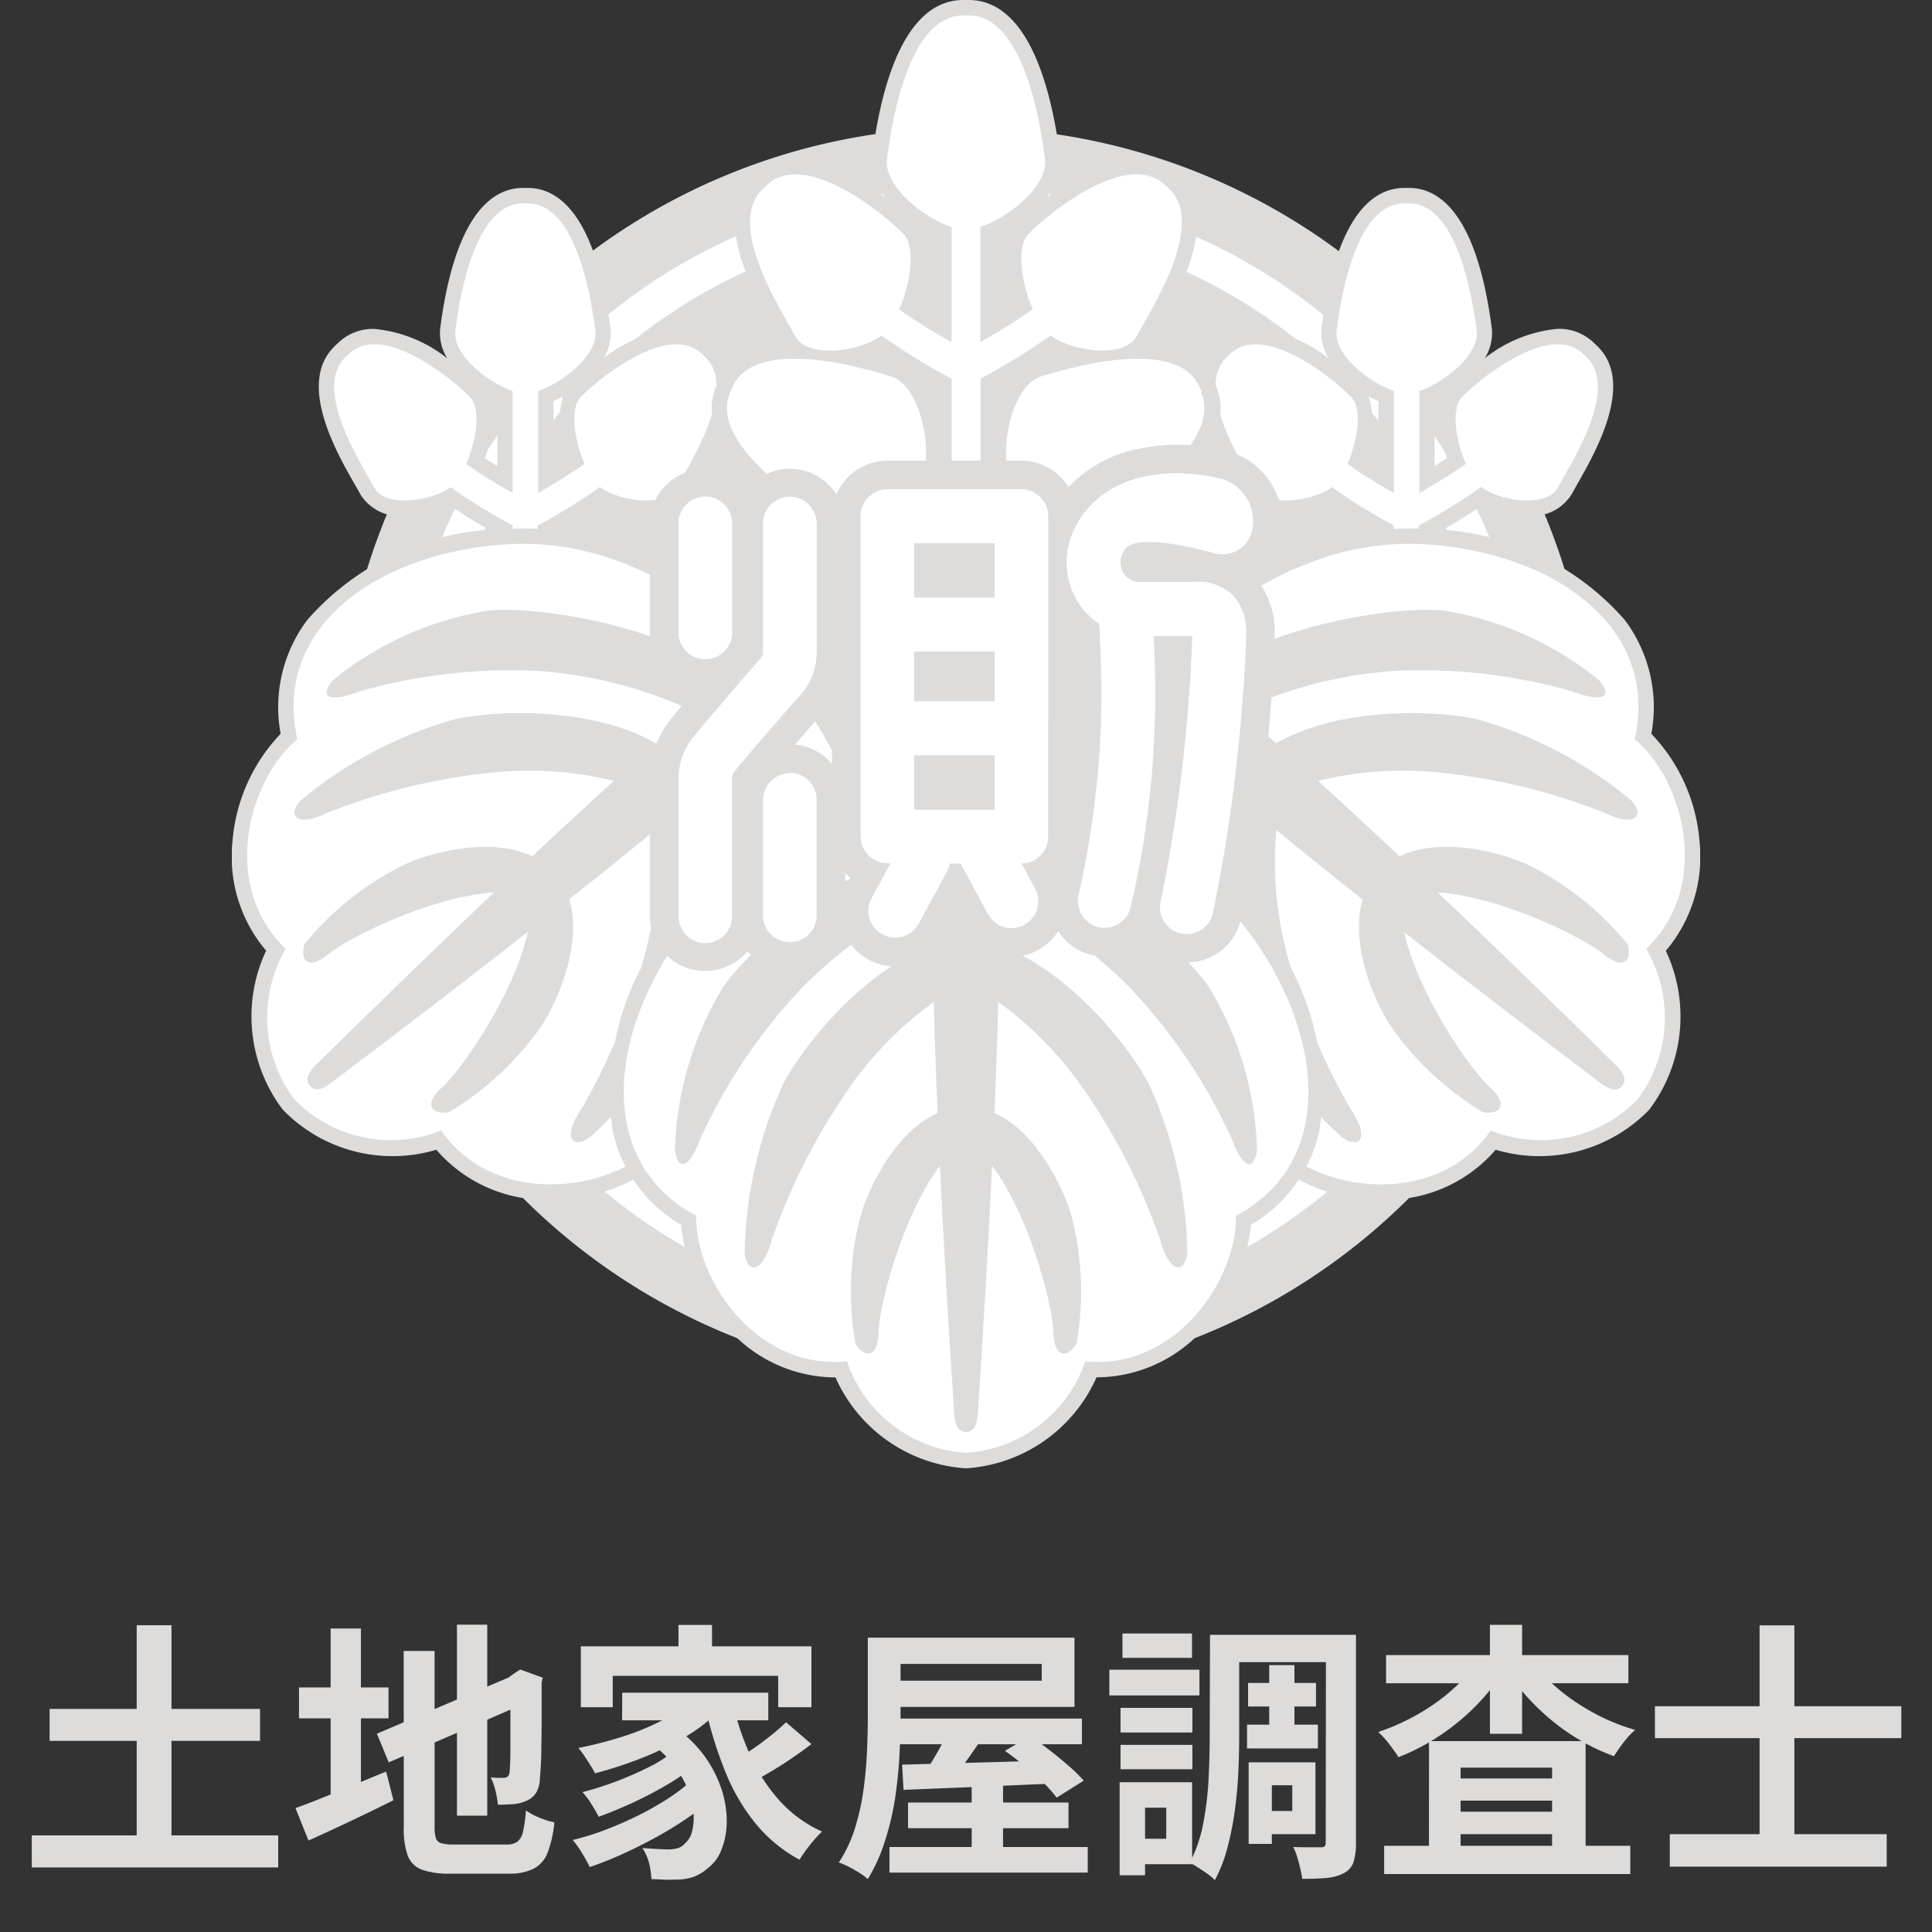 <svg xmlns="http://www.w3.org/2000/svg" xmlns:xlink="http://www.w3.org/1999/xlink" width="50" height="50" viewBox="0 0 50 50"><rect x="0" y="0" width="50" height="50" fill="#333333" stroke="none"/><defs><clipPath id="a"><rect width="38" height="38" fill="none"/></clipPath></defs><g transform="translate(-2452 13307)"><rect width="50" height="50" transform="translate(2452 -13307)" fill="none"/><path d="M-23.716-3.773h5.446v.826h-5.446ZM-24.178-.5H-17.8V.329h-6.377Zm2.716-5.439h.9V.07h-.9Zm8.288-.014h.784v4.942h-.784Zm-2.072,2.821,3.626-1.547.3.721-3.619,1.568Zm.693-2.142h.8V-.735a1.1,1.1,0,0,0,.031.3.2.2,0,0,0,.14.136,1.1,1.1,0,0,0,.319.035H-11.9a.491.491,0,0,0,.287-.07.443.443,0,0,0,.147-.259,3.394,3.394,0,0,0,.077-.553,1.629,1.629,0,0,0,.347.186,2.151,2.151,0,0,0,.389.123,2.98,2.98,0,0,1-.175.784.786.786,0,0,1-.357.413A1.385,1.385,0,0,1-11.83.49h-1.5a2.118,2.118,0,0,1-.745-.1.632.632,0,0,1-.375-.371,2.113,2.113,0,0,1-.1-.749Zm2.772.686h-.056l.147-.105.154-.1.581.21-.028.14q0,.5,0,.906t-.007.721q0,.311-.014.522t-.024.315a.764.764,0,0,1-.1.381.566.566,0,0,1-.252.206,1.036,1.036,0,0,1-.36.084q-.207.014-.375.014a2.584,2.584,0,0,0-.063-.367A1.749,1.749,0,0,0-12.3-2q.091.007.189.01l.147,0a.169.169,0,0,0,.1-.028.187.187,0,0,0,.052-.126q.007-.049.014-.224t.007-.472q0-.3,0-.735T-11.781-4.585Zm-5.481.259h2.317v.8h-2.317Zm.819-1.526h.784v4.641h-.784Zm-.91,4.648q.287-.1.672-.256t.816-.332q.43-.182.858-.357l.189.742q-.56.28-1.137.553t-1.061.49Zm9.912-4.739h.868v1h-.868Zm-2.527.553H-4v1.575h-.861v-.812H-9.142v.812h-.826Zm1.071,1.2h3.78v.714H-8.9Zm.679,1.253.651-.378a3.178,3.178,0,0,1,.8.766,3.142,3.142,0,0,1,.441.861,2.6,2.6,0,0,1,.133.84,1.986,1.986,0,0,1-.133.714A1.071,1.071,0,0,1-6.685.35a1.161,1.161,0,0,1-.388.231,1.534,1.534,0,0,1-.472.063,2.8,2.8,0,0,1-.28,0L-8.141.63A2.054,2.054,0,0,0-8.2.228a1.233,1.233,0,0,0-.175-.4l.368.024q.171.01.3.01a.925.925,0,0,0,.238-.028A.394.394,0,0,0-7.28-.287a.572.572,0,0,0,.186-.3,1.455,1.455,0,0,0,.042-.49,2.032,2.032,0,0,0-.14-.6,2.562,2.562,0,0,0-.371-.64A3.016,3.016,0,0,0-8.218-2.933ZM-7.105-4l.693.294a4.193,4.193,0,0,1-.9.683,8.079,8.079,0,0,1-1.116.536A10.9,10.9,0,0,1-9.6-2.107q-.042-.084-.119-.206t-.161-.249a1.746,1.746,0,0,0-.154-.2,10.572,10.572,0,0,0,1.123-.287,6.487,6.487,0,0,0,1.026-.417A3.315,3.315,0,0,0-7.105-4Zm-.546,1.393.539.378a6.073,6.073,0,0,1-.7.462q-.413.238-.858.441t-.836.343q-.07-.14-.189-.329a2.028,2.028,0,0,0-.231-.308q.28-.07.6-.179t.63-.242q.312-.133.585-.276A3.117,3.117,0,0,0-7.651-2.611Zm.567.672.574.427a5.66,5.66,0,0,1-.662.532,9.227,9.227,0,0,1-.819.507q-.438.242-.885.445t-.861.343a3.994,3.994,0,0,0-.2-.361,2.737,2.737,0,0,0-.241-.34,6.84,6.84,0,0,0,.854-.266q.441-.168.861-.378a7.627,7.627,0,0,0,.777-.445A4.4,4.4,0,0,0-7.084-1.939Zm1.057-1.946a7.168,7.168,0,0,0,.476,1.379A4.424,4.424,0,0,0-4.8-1.372,3.263,3.263,0,0,0-3.724-.6q-.091.084-.2.21t-.214.266q-.1.14-.171.252A3.774,3.774,0,0,1-5.439-.8a5.156,5.156,0,0,1-.777-1.316,10.389,10.389,0,0,1-.511-1.621Zm1.372.455L-4-2.863q-.238.182-.511.368t-.539.343q-.266.158-.5.283l-.532-.511q.217-.126.479-.3t.515-.375A5.506,5.506,0,0,0-4.655-3.43Zm2.114-2.191h.847v2.03q0,.455-.028,1.008a11.254,11.254,0,0,1-.115,1.127A7.178,7.178,0,0,1-2.1-.347,4.391,4.391,0,0,1-2.541.63,1.64,1.64,0,0,0-2.754.473q-.137-.088-.28-.161A2.488,2.488,0,0,0-3.29.2a3.528,3.528,0,0,0,.417-.889,6.147,6.147,0,0,0,.22-.991q.07-.507.091-1t.021-.91Zm.469,0H2.807v1.792H-2.072v-.679H1.96v-.434H-2.072Zm.231,2.093H3v.665H-1.841ZM-1.5-1.351H2.653v.665H-1.5ZM-1.981-.2H3.15V.462H-1.981ZM.147-1.876H.959V.252H.147Zm-1.8-.455,1.138-.031Q.126-2.38.844-2.4T2.268-2.45l-.021.609-1.386.06q-.7.032-1.337.056l-1.141.046Zm1.281-1.05.847.28q-.224.336-.459.665a7.082,7.082,0,0,1-.437.56l-.644-.259q.119-.168.248-.385t.249-.445Q-.448-3.192-.371-3.381Zm1.379.693.651-.385q.238.161.5.364t.5.41a4.35,4.35,0,0,1,.389.381l-.7.441A3.379,3.379,0,0,0,2-1.866q-.224-.213-.483-.43T1.008-2.688ZM7.3-4.445H9.058v.609H7.3ZM7.273-3.367H9.107v.616H7.273Zm.574-1.54H8.5V-3H7.847ZM6.72-5.691h2.9v.707H6.72Zm.924,3.3h1.4V-.532h-1.4v-.6h.8v-.665h-.8Zm-.329,0h.6V-.28h-.6Zm2-3.3h.777V-.308a1.633,1.633,0,0,1-.059.487.508.508,0,0,1-.241.291A1.145,1.145,0,0,1,9.345.6,6.284,6.284,0,0,1,8.7.623,2.611,2.611,0,0,0,8.652.361q-.035-.15-.08-.3A1.714,1.714,0,0,0,8.47-.2q.217.007.431.007h.29a.123.123,0,0,0,.095-.028A.164.164,0,0,0,9.31-.322Zm-3,0H7.07v2.625q0,.413-.021.9t-.088.994a7.827,7.827,0,0,1-.193.98A3.768,3.768,0,0,1,6.44.658,1.164,1.164,0,0,0,6.255.5Q6.132.413,6,.329A1.425,1.425,0,0,0,5.789.21,3.643,3.643,0,0,0,6.142-.823a8.308,8.308,0,0,0,.137-1.159q.028-.588.028-1.085ZM4-3.8H5.859v.637H4Zm.049-1.925h1.8v.63h-1.8ZM4-2.842H5.859v.63H4ZM3.71-4.788H6.041v.665H3.71Zm.672,2.912h1.47V.245H4.382V-.413h.8v-.805h-.8Zm-.406,0h.658V.532H3.976ZM10.822-.231h6.37V.5h-6.37Zm1.561-1.743H15.6V-1.4h-3.22Zm0,.861H15.6v.581h-3.22Zm-.4-1.827h4.053V.175h-.868V-2.254H12.8V.2h-.819ZM10.871-5.166h6.272v.728H10.871Zm2.688-.784h.833v2.821h-.833Zm-.392,1.022.686.259A4.971,4.971,0,0,1,13.335-4a5.57,5.57,0,0,1-.641.6,6.039,6.039,0,0,1-.724.5,5.4,5.4,0,0,1-.777.375,3.9,3.9,0,0,0-.241-.339,2.418,2.418,0,0,0-.283-.312,5.66,5.66,0,0,0,.742-.308,5.639,5.639,0,0,0,.7-.413,4.905,4.905,0,0,0,.6-.49A3.349,3.349,0,0,0,13.167-4.928Zm1.568.007a3.418,3.418,0,0,0,.476.528,4.775,4.775,0,0,0,.62.476,5.75,5.75,0,0,0,.717.4,5.29,5.29,0,0,0,.77.287,1.778,1.778,0,0,0-.2.2,3.093,3.093,0,0,0-.192.248q-.088.126-.158.231a5.247,5.247,0,0,1-.791-.364,5.7,5.7,0,0,1-.735-.493A6.032,6.032,0,0,1,14.6-4a5.141,5.141,0,0,1-.528-.658ZM18.214-.532h5.614v.84H18.214Zm-.385-3.311h6.377v.826H17.829Zm2.709-2.093h.9V.056h-.9Z" transform="translate(2477 -13259)" fill="#dddcdb"/><g transform="translate(2458 -13307)"><g clip-path="url(#a)"><path d="M35.225,19.595A16.225,16.225,0,1,1,19,3.3a16.262,16.262,0,0,1,16.225,16.3" fill="#dddcdb"/><path d="M33.676,19.595A14.676,14.676,0,1,1,19,4.852,14.71,14.71,0,0,1,33.676,19.595" fill="#fff"/><path d="M32.747,19.595A13.747,13.747,0,1,1,19,5.786,13.778,13.778,0,0,1,32.747,19.595" fill="#dddcdb"/><path d="M7.6,20.1c-.022,0-.045,0-.067,0H7.522l-.027,0-.035-.006-.013,0-.016,0a.189.189,0,0,1-.034-.009l-.018-.005-.011,0a.633.633,0,0,1-.064-.025l-.006,0-.028-.015-.009,0C7.248,20,7.235,20,7.223,19.988l-.018-.01L7.2,19.973c-.029-.018-.084-.055-.16-.108l-.17-.118V13.834c-.317-.176-.768-.439-1.226-.754a2.742,2.742,0,0,1-1.172.27,1.2,1.2,0,0,1-1.139-.545c-.032-.061-.08-.145-.136-.242C2.7,11.7,1.673,9.9,2.671,8.95l.087-.083a1.3,1.3,0,0,1,.927-.355,3.579,3.579,0,0,1,1.889.761A1.223,1.223,0,0,1,5.392,8.5c.39-3,1.379-3.636,2.14-3.636h.127c.761,0,1.75.631,2.141,3.636a1.223,1.223,0,0,1-.182.771,3.573,3.573,0,0,1,1.888-.761,1.3,1.3,0,0,1,.928.355l.087.083c1,.949-.032,2.748-.527,3.613-.055.1-.1.181-.136.242a1.2,1.2,0,0,1-1.139.545,2.738,2.738,0,0,1-1.171-.27c-.459.315-.909.578-1.226.754v5.913l-.171.118-.14.1L8,19.968l-.038.022-.036.021-.007,0-.03.016-.009,0-.06.024-.032.01-.031.009-.015,0-.012,0-.065.01H7.663ZM6.545,11.853c.11.074.219.143.325.209V10.386c-.085-.039-.171-.084-.256-.133a2.426,2.426,0,0,1-.069,1.6m1.777.209c.105-.066.215-.135.325-.209a2.419,2.419,0,0,1-.069-1.6c-.086.049-.172.094-.256.133Z" fill="#dddcdb"/><path d="M9.532,12.607c.47.358,1.693.548,1.978.011.3-.562,1.614-2.548.739-3.379l-.087-.082c-.875-.832-2.7.672-3.125,1.111-.306.314-.165,1.146.091,1.738-.43.3-.878.57-1.2.752V10.117c.65-.215,1.561-.945,1.481-1.563-.1-.734-.466-3.29-1.748-3.29H7.533c-1.282,0-1.653,2.556-1.748,3.29-.08.618.831,1.348,1.481,1.563v2.641c-.323-.182-.771-.448-1.2-.752.256-.592.4-1.424.091-1.738-.428-.439-2.25-1.943-3.125-1.111l-.087.082c-.875.831.441,2.817.739,3.379.285.537,1.508.347,1.978-.011a15.077,15.077,0,0,0,1.605.99v5.942c.09.062.15.1.166.111h0a.091.091,0,0,0,.017.009l.01.006.008.005h0l.032.012.008,0,.013,0,.012,0,.016,0h0a.2.2,0,0,0,.042,0h0a.2.2,0,0,0,.042,0h0l.016,0,.012,0,.013,0,.008,0,.032-.012h0l.008-.005.009,0,.018-.01h0c.015-.009.075-.049.166-.111V13.6a14.911,14.911,0,0,0,1.6-.99" fill="#fff"/><path d="M30.4,20.1c-.022,0-.045,0-.067,0H30.33l-.047-.007-.01,0-.033-.007-.035-.01-.018-.005-.012,0a.625.625,0,0,1-.063-.025l-.009-.005-.025-.013-.009,0-.035-.02-.012-.007c-.024-.016-.086-.057-.174-.118l-.17-.118V13.834c-.317-.176-.768-.439-1.226-.754a2.742,2.742,0,0,1-1.172.27,1.2,1.2,0,0,1-1.139-.545c-.032-.061-.08-.145-.136-.243C25.51,11.7,24.481,9.9,25.479,8.95l.087-.083a1.3,1.3,0,0,1,.927-.355,3.579,3.579,0,0,1,1.889.761A1.223,1.223,0,0,1,28.2,8.5c.39-3,1.379-3.636,2.14-3.636h.127c.761,0,1.75.631,2.141,3.636a1.223,1.223,0,0,1-.182.771,3.573,3.573,0,0,1,1.888-.761,1.3,1.3,0,0,1,.928.355l.086.083c1,.949-.031,2.748-.526,3.613-.055.1-.1.181-.136.242a1.2,1.2,0,0,1-1.139.545,2.738,2.738,0,0,1-1.171-.27c-.458.314-.909.578-1.226.754v5.913l-.171.118c-.061.043-.109.075-.14.1l-.008.007-.038.022a.271.271,0,0,1-.037.021l-.006,0-.03.016-.008,0-.061.024-.03.01-.034.009-.03.007-.01,0-.051.008h0Zm-1.051-8.245c.11.074.219.143.325.209V10.386c-.085-.039-.171-.084-.256-.133a2.426,2.426,0,0,1-.069,1.6m1.777.209c.105-.066.215-.135.325-.209a2.419,2.419,0,0,1-.069-1.6c-.086.049-.172.094-.256.133Z" fill="#dddcdb"/><path d="M32.339,12.607c.47.358,1.693.548,1.978.011.3-.562,1.614-2.548.739-3.379l-.087-.082c-.875-.832-2.7.672-3.125,1.111-.306.314-.165,1.146.091,1.738-.43.3-.878.57-1.2.752V10.117c.65-.215,1.561-.945,1.481-1.563-.1-.734-.466-3.29-1.748-3.29H30.34c-1.282,0-1.653,2.556-1.748,3.29-.08.618.831,1.348,1.481,1.563v2.641c-.323-.182-.771-.448-1.2-.752.256-.592.4-1.424.091-1.738-.428-.439-2.25-1.943-3.125-1.111l-.087.082c-.875.831.441,2.817.739,3.379.285.537,1.508.347,1.978-.011a15.077,15.077,0,0,0,1.6.99v5.942c.09.062.15.1.166.111h0a.091.091,0,0,0,.017.009l.01.006.008.005h0l.032.012.008,0,.013,0,.012,0,.016,0h0a.2.2,0,0,0,.042,0h0a.2.2,0,0,0,.042,0h0l.016,0,.012,0,.013,0,.008,0,.032-.012h0l.008-.005.009,0,.018-.01h0c.015-.009.075-.049.166-.111V13.6a14.911,14.911,0,0,0,1.605-.99" fill="#fff"/><path d="M18.956,17.086l-.009,0-.053-.006-.033,0-.013,0-.021-.005-.038-.01-.028-.01a.552.552,0,0,1-.064-.025l-.013-.006L18.657,17l-.011-.006-.039-.022-.014-.009,0,0c-.026-.017-.092-.061-.187-.127l-.171-.118V13.4l-.515-.285a3.164,3.164,0,0,1-1.868.807,1.208,1.208,0,0,1-.65-.172c-2.226-1.387-3.144-2.693-2.655-3.776l.058-.128A1.769,1.769,0,0,1,14.244,8.9l-.009-.015c-.036-.069-.091-.165-.154-.275-.552-.965-1.7-2.971-.6-4.014l.1-.093a1.416,1.416,0,0,1,1.012-.387,4.309,4.309,0,0,1,2.331,1.017,1.48,1.48,0,0,1-.355-1.073C16.909,1.4,17.727,0,18.929,0h.143c1.2,0,2.02,1.4,2.365,4.058a1.48,1.48,0,0,1-.355,1.073,4.309,4.309,0,0,1,2.331-1.017,1.417,1.417,0,0,1,1.012.387l.1.093c1.1,1.043-.051,3.05-.6,4.014-.063.11-.118.206-.154.275l-.009.015a1.769,1.769,0,0,1,1.642.948l.058.128c.489,1.083-.429,2.389-2.655,3.776a1.21,1.21,0,0,1-.65.172,3.164,3.164,0,0,1-1.868-.807l-.515.285v3.314l-.171.118c-.071.05-.127.087-.162.11l-.008.008-.038.022-.039.022-.007,0a.191.191,0,0,1-.028.015l-.009,0c-.026.012-.049.021-.068.028l-.028.009-.037.01-.049.011-.018,0q-.031,0-.063.006l-.007,0h-.081Zm-1.2-7.318a2.573,2.573,0,0,1,.473.967v-.7c-.137-.076-.3-.167-.473-.27m2.01.967a2.573,2.573,0,0,1,.473-.967c-.176.1-.336.194-.473.27ZM16.677,9.218c.121.033.243.067.368.1-.081-.053-.162-.107-.243-.163-.04.02-.082.04-.125.059M21.2,9.159c-.081.056-.162.11-.243.163.125-.037.247-.071.367-.1L21.2,9.159M17.754,7.854c.163.109.325.212.478.306V6.145a3.712,3.712,0,0,1-.478-.262,2.418,2.418,0,0,1,0,1.971m2.015.306c.153-.094.315-.2.478-.306a2.418,2.418,0,0,1,0-1.971,3.78,3.78,0,0,1-.478.262Z" fill="#dddcdb"/><path d="M25.1,10.139l-.058-.129c-.586-1.3-3.32-.506-4.1-.267-.657.2-.974,1.458-.893,2.215l-.672.371V9.8a16.945,16.945,0,0,0,1.811-1.117c.53.4,1.911.618,2.231.012.337-.635,1.822-2.875.835-3.813l-.1-.093c-.987-.938-3.044.759-3.527,1.255-.345.354-.186,1.292.1,1.961-.485.342-.991.643-1.355.848V5.874c.733-.243,1.761-1.067,1.671-1.764C20.936,3.282,20.518.4,19.072.4h-.144c-1.446,0-1.865,2.884-1.972,3.712-.091.7.938,1.521,1.671,1.764v2.98c-.364-.2-.87-.506-1.355-.848.288-.669.448-1.607.1-1.961-.483-.5-2.54-2.193-3.527-1.255l-.1.093c-.988.938.5,3.178.834,3.813.321.606,1.7.392,2.232-.012A16.845,16.845,0,0,0,18.627,9.8v2.528l-.672-.371c.08-.757-.236-2.014-.893-2.215-.78-.239-3.515-1.031-4.1.267l-.058.129c-.586,1.3,1.81,2.842,2.5,3.274.583.363,1.732-.226,2.246-.786l.974.538V16.5c.1.071.169.115.187.127h0l0,0,.019.01.012.007.009.005h0l.036.014.01,0,.014,0,.014,0,.018,0h0l.047,0h0a.386.386,0,0,0,.048,0h0l.018,0,.014,0,.014,0,.009,0,.036-.014h0l.009-.005.009-.006.022-.011,0,0c.018-.011.085-.055.188-.126V13.165l.974-.538c.513.56,1.663,1.149,2.246.786.693-.432,3.089-1.976,2.5-3.274" fill="#fff"/><path d="M1.314,28.712A4,4,0,0,1,.889,24.6L.87,24.584A3.763,3.763,0,0,1,.018,21.76a4.546,4.546,0,0,1,1.245-2.77,3.755,3.755,0,0,1,.689-2.945,6.885,6.885,0,0,1,5.084-2.35c2.572-.175,5.039.979,7.542,3.528l.019.019.016.022c2.132,2.869,2.9,5.492,2.339,8.021a6.935,6.935,0,0,1-3.077,4.7,3.718,3.718,0,0,1-3,.242,4.5,4.5,0,0,1-2.913.82,3.734,3.734,0,0,1-2.651-1.27l-.018-.022a3.954,3.954,0,0,1-3.977-1.04" fill="#dddcdb"/><path d="M16.566,25.2c.6-2.74-.525-5.35-2.269-7.7-2.048-2.085-4.447-3.6-7.234-3.41-3.276.222-6.023,2.134-5.368,5.043-1.257,1.034-2.014,3.783-.3,5.423a3.531,3.531,0,0,0,.223,3.895,3.492,3.492,0,0,0,3.8.807c1.358,1.944,4.177,1.6,5.383.513,2.764,1.087,5.059-1.354,5.77-4.574" fill="#fff"/><path d="M13.339,19.466c.969-.836.816-1.284.541-1.6s-.692-.54-1.66.3C8.748,21.048,2.4,27.346,2.2,27.536s-.328.391-.18.564.366.07.582-.1,7.367-5.525,10.734-8.539" fill="#dddcdb"/><path d="M11.437,19.553c-1.561-1.253-4.38-1.212-5.649-.943a10.8,10.8,0,0,0-4,2.1c-.373.4-.117.715.7.32a15.865,15.865,0,0,1,4.394-1.05,9.178,9.178,0,0,1,3.814.468c1.289.428,1.31-.437.738-.9" fill="#dddcdb"/><path d="M11.849,20.034c1,1.739.535,4.532.078,5.752a10.84,10.84,0,0,1-2.668,3.653c-.446.31-.721.009-.21-.742a16.042,16.042,0,0,0,1.694-4.207,9.279,9.279,0,0,0,.113-3.857c-.228-1.346.627-1.236.993-.6" fill="#dddcdb"/><path d="M13.375,17.839c-1.853-1.616-5.4-2.167-6.731-2.039A8.5,8.5,0,0,0,2.62,17.6c-.347.394-.166.617.665.3a14.265,14.265,0,0,1,4.633-.538,11.434,11.434,0,0,1,4.271,1.161c1.448.656,1.865-.1,1.186-.692" fill="#dddcdb"/><path d="M13.827,18.366c1.312,2.083,1.322,5.687.995,6.991a8.551,8.551,0,0,1-2.381,3.726c-.439.285-.632.072-.2-.707a14.456,14.456,0,0,0,1.226-4.52,11.566,11.566,0,0,0-.5-4.416c-.428-1.537.378-1.837.859-1.074" fill="#dddcdb"/><path d="M8.057,22.33c-1.028-.754-2.839-.318-3.65.074a7.791,7.791,0,0,0-2.526,2.027c-.131.421.094.692.611.267.625-.514,3.464-1.887,5.107-1.562.838.148.834-.53.458-.806" fill="#dddcdb"/><path d="M8.608,22.973c.588,1.134-.113,2.868-.621,3.614a7.8,7.8,0,0,1-2.375,2.2c-.434.067-.667-.2-.171-.647.6-.544,2.378-3.156,2.3-4.837-.02-.855.647-.749.862-.334" fill="#dddcdb"/><path d="M36.687,28.712a4,4,0,0,0,.424-4.107l.019-.021a3.759,3.759,0,0,0,.852-2.824,4.546,4.546,0,0,0-1.245-2.77,3.763,3.763,0,0,0-.688-2.945,6.89,6.89,0,0,0-5.084-2.35c-2.573-.175-5.041.979-7.544,3.528l-.018.019-.017.022c-2.132,2.869-2.9,5.492-2.338,8.021a6.932,6.932,0,0,0,3.077,4.7,3.716,3.716,0,0,0,3,.242,4.507,4.507,0,0,0,2.913.82,3.731,3.731,0,0,0,2.651-1.27l.018-.022a3.958,3.958,0,0,0,3.979-1.04" fill="#dddcdb"/><path d="M21.434,25.2c-.6-2.74.525-5.35,2.269-7.7,2.048-2.085,4.447-3.6,7.234-3.41,3.276.222,6.023,2.134,5.368,5.043,1.257,1.034,2.014,3.783.3,5.423a3.531,3.531,0,0,1-.223,3.895,3.492,3.492,0,0,1-3.8.807c-1.358,1.944-4.177,1.6-5.383.513-2.764,1.087-5.059-1.354-5.77-4.574" fill="#fff"/><path d="M24.661,19.466c-.969-.836-.816-1.284-.541-1.6s.692-.54,1.66.3c3.472,2.89,9.822,9.188,10.017,9.378s.328.391.18.564-.366.07-.582-.1-7.367-5.525-10.734-8.539" fill="#dddcdb"/><path d="M26.563,19.553c1.561-1.253,4.38-1.212,5.649-.943a10.8,10.8,0,0,1,4,2.1c.373.4.117.715-.7.32a15.865,15.865,0,0,0-4.394-1.05,9.178,9.178,0,0,0-3.814.468c-1.289.428-1.31-.437-.738-.9" fill="#dddcdb"/><path d="M26.152,20.034c-1,1.739-.536,4.532-.079,5.752a10.825,10.825,0,0,0,2.667,3.653c.448.31.722.009.211-.742a15.971,15.971,0,0,1-1.694-4.207,9.279,9.279,0,0,1-.113-3.857c.228-1.346-.627-1.236-.992-.6" fill="#dddcdb"/><path d="M24.625,17.839c1.853-1.616,5.4-2.167,6.731-2.039a8.5,8.5,0,0,1,4.024,1.8c.347.394.166.617-.665.3a14.265,14.265,0,0,0-4.633-.538,11.434,11.434,0,0,0-4.271,1.161c-1.448.656-1.865-.1-1.186-.692" fill="#dddcdb"/><path d="M24.173,18.366c-1.312,2.083-1.322,5.687-1,6.991a8.551,8.551,0,0,0,2.381,3.726c.439.285.632.072.2-.707a14.456,14.456,0,0,1-1.226-4.52,11.566,11.566,0,0,1,.5-4.416c.428-1.537-.378-1.837-.859-1.074" fill="#dddcdb"/><path d="M29.943,22.33c1.028-.754,2.839-.318,3.65.074a7.791,7.791,0,0,1,2.526,2.027c.131.421-.094.692-.611.267-.625-.514-3.464-1.887-5.107-1.562-.838.148-.834-.53-.458-.806" fill="#dddcdb"/><path d="M29.392,22.973c-.588,1.134.113,2.868.621,3.614a7.8,7.8,0,0,0,2.375,2.2c.434.067.667-.2.171-.647-.6-.544-2.378-3.156-2.3-4.837.02-.855-.647-.749-.862-.334" fill="#dddcdb"/><path d="M19,38a3.972,3.972,0,0,1-3.378-2.353h-.028a3.724,3.724,0,0,1-2.687-1.191A4.544,4.544,0,0,1,11.628,31.7a3.745,3.745,0,0,1-1.775-2.444,6.956,6.956,0,0,1,1.54-5.406c1.545-2.074,4.025-3.2,7.58-3.447h.054c3.555.246,6.035,1.373,7.58,3.447a6.956,6.956,0,0,1,1.54,5.406A3.745,3.745,0,0,1,26.372,31.7a4.545,4.545,0,0,1-1.278,2.754,3.729,3.729,0,0,1-2.688,1.191h-.028A3.972,3.972,0,0,1,19,38" fill="#dddcdb"/><path d="M26.29,24.09C24.616,21.843,21.909,21,19,20.8c-2.909.2-5.616,1.041-7.29,3.288-1.967,2.64-2.314,5.979.309,7.377-.039,1.631,1.543,4,3.9,3.767A3.5,3.5,0,0,0,19,37.6a3.506,3.506,0,0,0,3.086-2.368c2.353.232,3.934-2.136,3.9-3.767,2.623-1.4,2.276-4.737.309-7.377" fill="#fff"/><path d="M19.859,22.812c0-1.283-.437-1.458-.859-1.458s-.858.175-.858,1.458c-.081,4.529.534,13.471.551,13.743s.081.506.307.506.292-.233.308-.506.632-9.214.551-13.743" fill="#dddcdb"/><path d="M18.684,24.318c-1.963.373-3.77,2.546-4.394,3.689a10.917,10.917,0,0,0-1.019,4.414c.058.543.464.554.7-.324a16.081,16.081,0,0,1,2.072-4.033,9.243,9.243,0,0,1,2.839-2.6c1.164-.7.524-1.284-.195-1.147" fill="#dddcdb"/><path d="M19.316,24.318c1.963.373,3.77,2.546,4.394,3.689a10.917,10.917,0,0,1,1.019,4.414c-.058.543-.464.554-.7-.324a16.081,16.081,0,0,0-2.072-4.033,9.243,9.243,0,0,0-2.839-2.6c-1.164-.7-.524-1.284.195-1.147" fill="#dddcdb"/><path d="M18.654,21.724c-2.428.358-5.155,2.7-5.927,3.8a8.579,8.579,0,0,0-1.26,4.242c.071.521.358.529.662-.31a14.424,14.424,0,0,1,2.614-3.88,11.46,11.46,0,0,1,3.66-2.5c1.439-.677,1.141-1.486.251-1.355" fill="#dddcdb"/><path d="M19.346,21.724c2.428.358,5.155,2.7,5.927,3.8a8.579,8.579,0,0,1,1.26,4.242c-.071.521-.358.529-.662-.31a14.424,14.424,0,0,0-2.614-3.88,11.46,11.46,0,0,0-3.66-2.5c-1.439-.677-1.141-1.486-.251-1.355" fill="#dddcdb"/><path d="M18.577,28.7c-1.239.291-2.091,1.956-2.323,2.829a7.847,7.847,0,0,0-.117,3.246c.233.374.585.379.6-.292.019-.811.832-3.869,2.149-4.909.658-.541.144-.981-.31-.874" fill="#dddcdb"/><path d="M19.423,28.7c1.238.291,2.091,1.956,2.323,2.829a7.844,7.844,0,0,1,.116,3.246c-.233.374-.584.379-.6-.292-.018-.811-.831-3.869-2.149-4.909-.657-.541-.143-.981.311-.874" fill="#dddcdb"/><path d="M27.079,14.054a1.735,1.735,0,0,0-.106-1.409,1.946,1.946,0,0,0-1.158-.96,5.094,5.094,0,0,0-2.541-.027,3.323,3.323,0,0,0-1.619.951,1.436,1.436,0,0,0-1.223-.688H16.966a1.438,1.438,0,0,0-1.319.874,1.429,1.429,0,0,0-2.3-.152,1.433,1.433,0,0,0-2.529.931v2.79a1.441,1.441,0,0,0,1.234,1.427c-.351.408-.59.69-.695.825a2.457,2.457,0,0,0-.539,1.59v3.482a1.433,1.433,0,0,0,2.529.931,1.431,1.431,0,0,0,2.477-.548,1.431,1.431,0,0,0,2.605.189l.311-.575.178.327a1.43,1.43,0,0,0,2.468.087,1.428,1.428,0,0,0,2.2.253,1.426,1.426,0,0,0,.739.5,1.432,1.432,0,0,0,1.773-.993,42.3,42.3,0,0,0,.887-7.435,2.122,2.122,0,0,0-.566-1.551,1.51,1.51,0,0,0,.656-.818m-12.5,5.214.324-.374.219-.252.06-.069a3.548,3.548,0,0,0,.353-.457v1.652a1.432,1.432,0,0,0-.956-.5m1.333,3.614-.033.064v-.361a1.376,1.376,0,0,0,.124.129Z" fill="#dddcdb"/><path d="M15.134,13.574v3.287a1.661,1.661,0,0,1-.513,1.22l-.063.072-.218.252c-.372.43-1.147,1.324-1.31,1.531a.334.334,0,0,0-.084.271v3.481a.693.693,0,1,1-1.385,0V20.207a1.7,1.7,0,0,1,.38-1.13c.17-.218.788-.933,1.354-1.586l.216-.249.069-.08c.168-.192.168-.192.168-.3V13.574a.693.693,0,1,1,1.386,0m-.693,6.434a.7.7,0,0,0-.693.7v2.984a.693.693,0,1,0,1.386,0V20.7a.694.694,0,0,0-.693-.7M12.253,17.06a.694.694,0,0,0,.693-.7v-2.79a.693.693,0,1,0-1.385,0v2.79a.694.694,0,0,0,.692.7m8.872-3.7v8.288a.694.694,0,0,1-.687.7l.349.644a.7.7,0,0,1-.277.944.683.683,0,0,1-.331.085.693.693,0,0,1-.609-.363l-.709-1.309h-.285a.7.7,0,0,1-.075.222L17.777,23.9a.693.693,0,1,1-1.216-.665l.483-.892h-.077a.7.7,0,0,1-.693-.7V13.363a.7.7,0,0,1,.693-.7h3.465a.7.7,0,0,1,.693.7M19.74,19.545H17.66v1.41h2.08Zm-2.081-1.392h2.08V16.861h-2.08Zm0-2.684h2.08v-1.41h-2.08Zm7.7-1.175a.783.783,0,0,0,1.02-.489,1.135,1.135,0,0,0-.749-1.4c-1.406-.36-3.106-.13-3.8,1.242a1.954,1.954,0,0,0,.054,1.913,1.858,1.858,0,0,0,.561.582,23.866,23.866,0,0,1-.523,6.986.7.7,0,0,0,.478.858.685.685,0,0,0,.189.027.694.694,0,0,0,.666-.508,24.181,24.181,0,0,0,.595-7.05h1.008a41.908,41.908,0,0,1-.806,6.817.693.693,0,1,0,1.332.381,42.056,42.056,0,0,0,.859-7.231,1.384,1.384,0,0,0-.357-1.033,1.336,1.336,0,0,0-1.035-.326H23.5a.487.487,0,0,1-.427-.233.546.546,0,0,1,0-.555c.063-.126.251-.507,2.291.016" fill="#fff"/><path d="M26.38,13.805a.782.782,0,0,1-1.019.489c-2.04-.523-2.228-.142-2.292-.016a.549.549,0,0,0,0,.555.486.486,0,0,0,.427.232h1.36a1.336,1.336,0,0,1,1.035.326,1.384,1.384,0,0,1,.357,1.033c0,.283-.026.813-.073,1.47-.456.132-.93.253-1.419.36.066-.805.1-1.471.106-1.8H23.854c.024.5.044,1.19.032,1.971q-.679.123-1.392.212c.025-1.086-.015-2-.045-2.5a1.851,1.851,0,0,1-.561-.583,1.952,1.952,0,0,1-.054-1.912c.692-1.372,2.392-1.6,3.8-1.242a1.134,1.134,0,0,1,.748,1.4M12.253,17.06a.7.7,0,0,0,.693-.7v-2.79a.693.693,0,1,0-1.386,0v2.79a.7.7,0,0,0,.693.7m2.087,1.345.218-.252.063-.072a1.66,1.66,0,0,0,.512-1.22V13.574a.693.693,0,1,0-1.385,0v3.287c0,.109,0,.109-.168.3l-.069.08-.216.249c-.187.215-.379.437-.559.646q.753.183,1.556.323l.048-.055m6.785.37q-1.04.077-2.125.078c-.933,0-1.845-.044-2.726-.129V13.363a.694.694,0,0,1,.692-.7h3.466a.7.7,0,0,1,.693.7Zm-1.386-1.914h-2.08v1.292h2.08Zm0-2.8h-2.08v1.41h2.08Z" fill="#fff"/></g></g></g></svg>